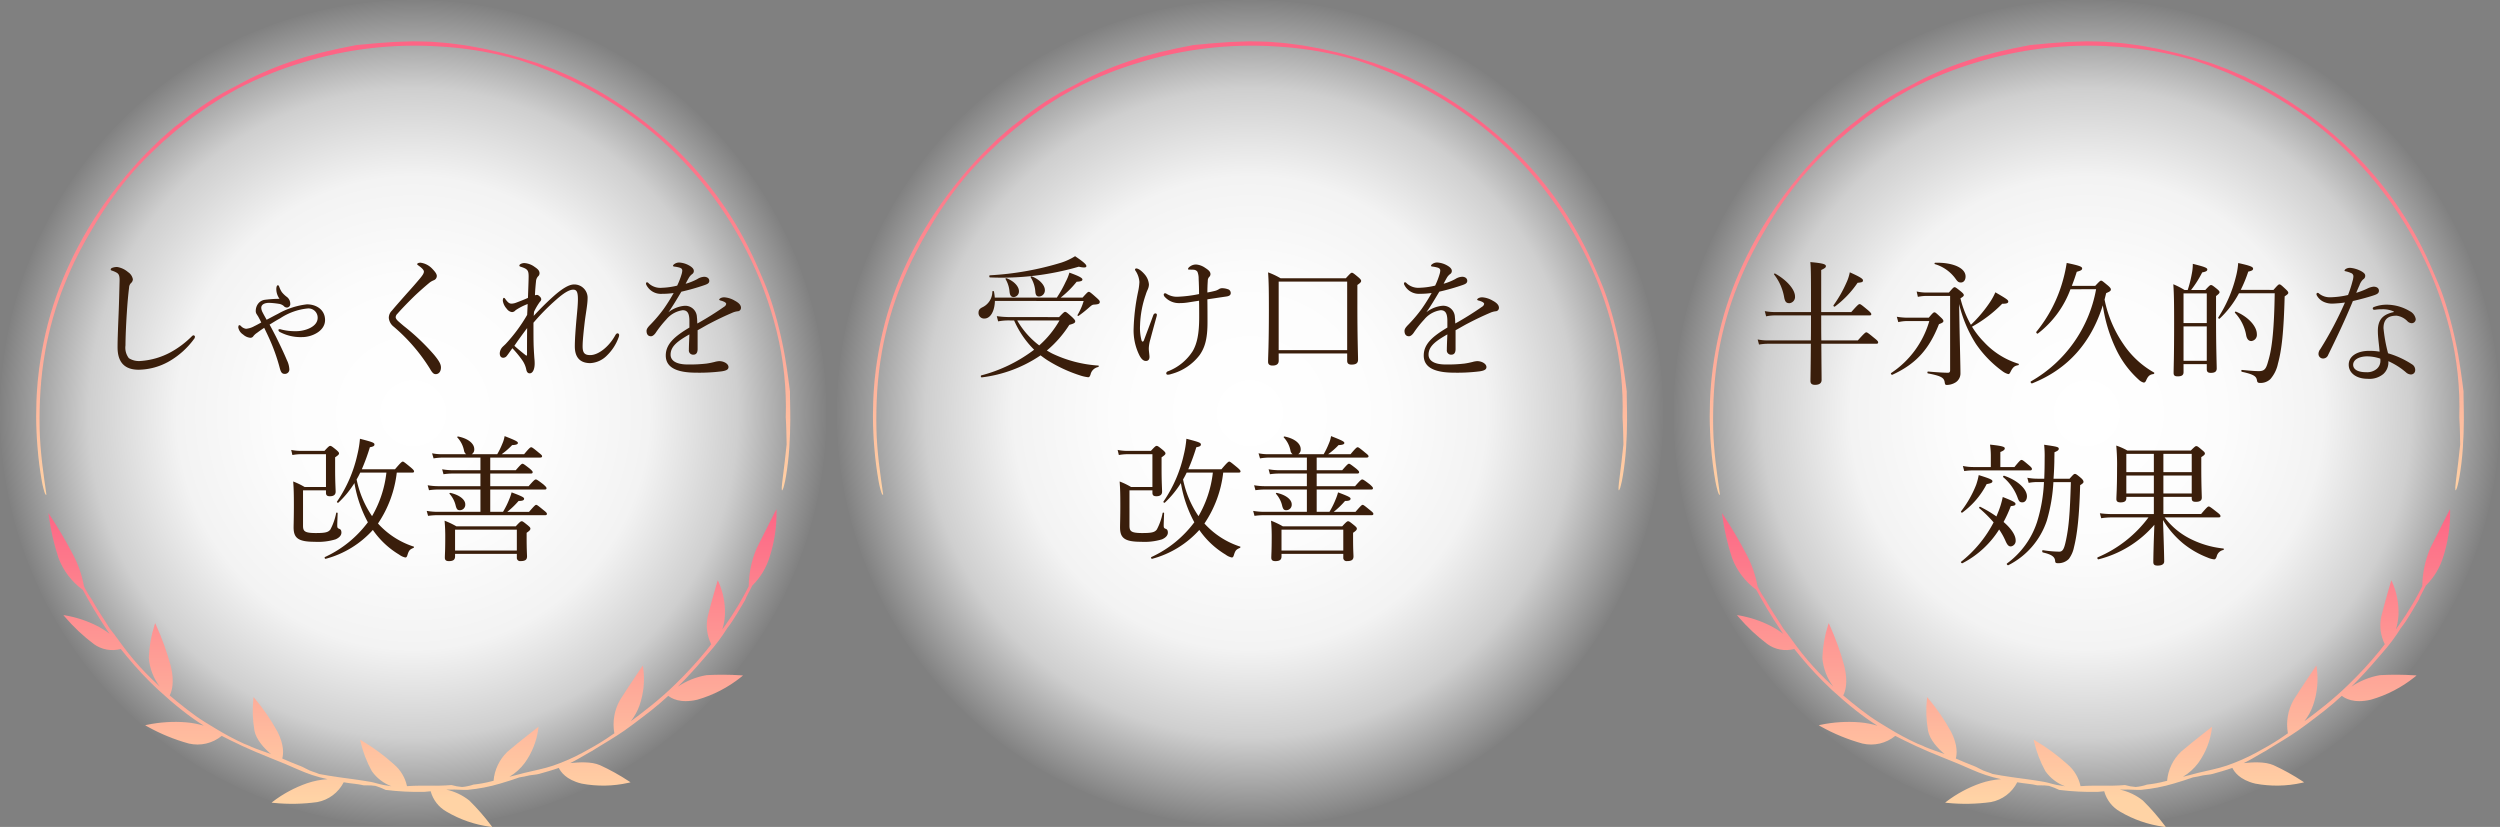 <svg xmlns="http://www.w3.org/2000/svg" xmlns:xlink="http://www.w3.org/1999/xlink" width="484" height="160.1" viewBox="0 0 484 160.1">
  <rect x="0" y="0" width="484" height="160.1" fill="#808080" stroke="none"/>
  <defs>
    <linearGradient id="linear-gradient" y1="1" x2="0" y2="0.17" gradientUnits="objectBoundingBox">
      <stop offset="0" stop-color="#ffd3a5"/>
      <stop offset="1" stop-color="#fd6585"/>
    </linearGradient>
    <linearGradient id="linear-gradient-2" x1="0.5" y1="0.91" x2="0.5" y2="0" xlink:href="#linear-gradient"/>
    <radialGradient id="radial-gradient" cx="0.5" cy="0.5" r="0.5" gradientUnits="objectBoundingBox">
      <stop offset="0" stop-color="#fff"/>
      <stop offset="0.325" stop-color="#fff" stop-opacity="0.976"/>
      <stop offset="0.571" stop-color="#fff" stop-opacity="0.902"/>
      <stop offset="0.783" stop-color="#fff" stop-opacity="0.62"/>
      <stop offset="1" stop-color="#fff" stop-opacity="0"/>
    </radialGradient>
    <clipPath id="clip-path">
      <path id="パス_4852" data-name="パス 4852" d="M72.877,0c-1.247.042-2.5.073-3.73.129L67.312.264l-.906.061c-.3.019-.6.035-.9.072q-.888.093-1.754.171L62.9.64c-.284.022-.565.038-.842.076-.788.17-1.7.35-2.7.536-.5.081-1.011.22-1.542.336l-1.632.368c-.278.065-.561.118-.841.194l-.845.23-1.712.464c-.285.081-.575.148-.857.24l-.844.273L49.42,3.9a62.4,62.4,0,0,0-10.48,4.62,54.69,54.69,0,0,0-10.456,6.769c-.47.371-.947.735-1.429,1.1s-.931.78-1.4,1.183l-1.105.972c-.184.165-.375.321-.552.494l-.532.519-2.14,2.093q-.515.546-1.033,1.092l-.517.547-.5.562-1,1.12-.968,1.144A79.127,79.127,0,0,0,12.133,33a72.426,72.426,0,0,0-4,6.712c-1.161,2.211-2.179,4.39-3.065,6.561S3.44,50.613,2.794,52.785a70.152,70.152,0,0,0-1.7,7.3c-.1.575-.209,1.138-.284,1.7L.57,63.433C.5,63.978.448,64.517.387,65.049q-.043.4-.086.793t-.061.786C.054,68.711.011,70.713,0,72.678c.02.983.016,1.957.074,2.93.024.486.039.972.072,1.458s.074.972.111,1.46a67.153,67.153,0,0,0,.858,6.728c.074.435.168.822.25,1.158s.162.619.236.841c.148.443.276.64.384.518-.262-1.956-.594-4.071-.837-6.242S.719,77.137.678,75c-.047-2.485,0-4.833.15-7.249a69.288,69.288,0,0,1,.911-7.642A65.717,65.717,0,0,1,5.491,47.056c.2-.525.431-1.031.643-1.54s.428-1.012.662-1.5l.674-1.451.7-1.389.342-.676q.178-.33.354-.654l.683-1.269.687-1.191c.223-.387.433-.767.658-1.122a73.908,73.908,0,0,1,6.763-9.713,63.43,63.43,0,0,1,4.708-5.035l1.255-1.184.63-.595.317-.3.331-.284,1.331-1.142.67-.577c.224-.193.444-.392.683-.571L30.3,14.73l2.858-2.04,2.955-1.89c1.007-.578,2.012-1.141,3-1.693A71.814,71.814,0,0,1,51.487,4.126,73.935,73.935,0,0,1,77.928.986,70.106,70.106,0,0,1,91.7,3.119l1.229.334c.2.059.414.11.617.176l.612.2,2.459.831c.812.3,1.613.634,2.412.945.4.161.8.306,1.19.476l1.156.514a74.266,74.266,0,0,1,16.334,9.732,71.633,71.633,0,0,1,11.212,11.009,74.1,74.1,0,0,1,8.563,13.151,71.792,71.792,0,0,1,5.865,15.638A61.268,61.268,0,0,1,145.119,72.8c.121,1.849.137,3.66.171,5.239-.226,2.2-.5,4.541-.726,6.268-.044.434-.1.825-.141,1.169s-.066.637-.078.868c-.023.464.013.68.126.55a2.88,2.88,0,0,0,.317-.875c.117-.467.27-1.09.385-1.835s.264-1.6.362-2.539c.051-.468.117-.952.156-1.45s.081-1.009.122-1.526c.113-1.769.185-3.618.187-5.324v-.129q0-.371-.005-.73c0-.242,0-.479,0-.712s-.009-.462-.014-.686c-.006-.446-.013-.872-.019-1.272-.011-.8-.037-1.491-.021-2.037-.3-2.291-.745-6.034-1.544-9.672l-.3-1.358c-.1-.451-.218-.892-.323-1.331s-.21-.87-.326-1.289l-.343-1.227c-.212-.8-.462-1.535-.667-2.207s-.423-1.266-.6-1.771c-.274-.811-.59-1.563-.888-2.285s-.609-1.4-.885-2.07c-.9-2.092-1.895-4.236-3.055-6.372a70.412,70.412,0,0,0-16.048-19.978,77.306,77.306,0,0,0-14.056-9.7c-1.17-.606-2.279-1.145-3.322-1.668L100.543,5.53c-.24-.11-.488-.2-.729-.287l-.721-.269-1.408-.522-.69-.254-.7-.22-1.38-.43L93.79,3.194c-.375-.117-.756-.2-1.131-.309l-2.243-.608c-.747-.187-1.5-.342-2.245-.518L87.051,1.5c-.187-.046-.374-.084-.563-.115l-.566-.1L83.652.87C83.273.792,82.887.756,82.5.7L81.346.547C79.8.307,78.214.224,76.593.088,75.369.031,74.123.024,72.877,0Z" fill="url(#linear-gradient)"/>
    </clipPath>
    <clipPath id="clip-path-2">
      <path id="パス_4853" data-name="パス 4853" d="M144.609,148.929c-.013.057-2,3.907-3.6,7.13a19.2,19.2,0,0,0-1.54,7.364c-.679,1.357-1.346,2.534-1.981,3.6-.849,1.419-1.643,2.655-2.462,3.813-.224.321-.449.634-.675.947a10.867,10.867,0,0,0,.512-2.851,14.256,14.256,0,0,0-1.242-6.373l-.148-.3c-.04.137-.081.275-.122.412,0,.045-1.088,3.623-1.824,6.609a8.192,8.192,0,0,0,.68,5.36c-.322.416-.662.848-1.028,1.306a75.549,75.549,0,0,1-6,6.511c-1.541,1.505-3.031,2.79-4.488,3.974-1.36,1.1-2.7,2.11-4.04,3.116a11.273,11.273,0,0,0,1.66-3.026,15.619,15.619,0,0,0,.707-7.441c-.02-.106-.039-.212-.059-.317-.073.109-.146.216-.22.324-.013.046-2.354,3.432-4.2,6.36a9.641,9.641,0,0,0-1.086,6.434c-.565.4-1.1.759-1.554,1.059-1.425.94-2.9,1.792-4.581,2.692a37.951,37.951,0,0,1-5.734,2.515c-1.768.6-3.516.9-5.5,1.389-.869.216-2.013.515-2.87.75l-.083.024a10.367,10.367,0,0,0,2.981-2.7,14.556,14.556,0,0,0,2.625-6.677c.01-.1.019-.207.029-.311l-.3.227c-.023.037-3.142,2.414-5.682,4.575a8.845,8.845,0,0,0-2.719,5.661c-.075.013-.151.027-.225.043a23.317,23.317,0,0,1-3.655.683,9.354,9.354,0,0,1-2.212.467,10,10,0,0,1-2.058-.38c-1.6.144-3.117.134-4.565.123-.952-.006-1.877-.013-2.78.024-.436.018-.851.046-1.261.068A7.635,7.635,0,0,0,70.8,197.9a38.731,38.731,0,0,0-6.256-4.6c-.106-.06-.211-.12-.316-.181.021.1.043.2.065.3a22.5,22.5,0,0,0,2.206,5.788,8.1,8.1,0,0,0,3.8,2.928c-.411-.1-.974-.132-1.523-.24-.9-.176-1.757-.471-2.477-.605-2.027-.364-4.945-.728-6.211-.909-1.329-.173-2.751-.441-3.819-.628-.507-.253-1.165-.4-1.835-.685-.495-.206-1.191-.64-1.644-.808-1.123-.413-2.414-.977-3.632-1.494.228-.769.413-2.6-.912-5.179a40.032,40.032,0,0,0-4.4-6.436l-.24-.279c-.012.1-.024.2-.035.306a22.539,22.539,0,0,0,.206,6.19c.341,1.752,1.9,3.459,3.208,4.537-1.312-.477-2.583-.883-3.761-1.38-.557-.3-.972-.41-1.5-.641a51.99,51.99,0,0,1-5.657-3.035c-1.263-.755-2.425-1.456-3.65-2.322-1.154-.82-2.287-1.716-3.448-2.651-.535-.429-1.072-.874-1.607-1.33.362-.641,1-2.461.229-5.643a52.946,52.946,0,0,0-2.869-7.986c-.058-.122-.115-.244-.171-.367-.034.1-.068.2-.1.3a23.677,23.677,0,0,0-1.124,6.441,10.586,10.586,0,0,0,2.106,5.541q-.731-.672-1.45-1.371a52.251,52.251,0,0,1-4.586-5.051c-1.416-1.773-2.561-3.513-3.654-4.845-.232-.39-.512-.833-.814-1.3s-.628-.963-.947-1.459c-.639-.992-1.251-2-1.654-2.759a18.687,18.687,0,0,1-1.552-2.625,20.943,20.943,0,0,0-2.123-6.132,86.044,86.044,0,0,0-4.487-7.63c-.091-.132-.181-.265-.271-.4q.033.259.066.517A45.438,45.438,0,0,0,5.863,158a13.547,13.547,0,0,0,4.672,6.1c.743,1.352,1.421,2.548,2.071,3.635.86,1.447,1.671,2.7,2.465,3.91.221.332.44.658.663.981a15.282,15.282,0,0,0-2.425-1.539,21.811,21.811,0,0,0-6.189-2.042L6.794,169c.106.127.213.254.321.381a35.278,35.278,0,0,0,5.571,5.227,6.151,6.151,0,0,0,5.21.948c.331.42.684.855,1.067,1.313a68.407,68.407,0,0,0,6.165,6.576c1.61,1.482,3.127,2.784,4.628,3.963a48.8,48.8,0,0,0,4.216,3,16.86,16.86,0,0,0-3.4-.649,26.6,26.6,0,0,0-7.633.489l-.315.081.4.231a36.215,36.215,0,0,0,8.057,3.305,7.385,7.385,0,0,0,6.361-1.483c.615.32,1.193.608,1.685.848,1.536.749,3.072,1.487,4.821,2.222,1.8.758,3.654,1.493,5.772,2.361,1.718.7,3.3,1.509,5.252,2.154.855.284,2.007.594,2.881.78l.086.016a15.278,15.278,0,0,0-4.013.8,24.014,24.014,0,0,0-6.584,3.542l-.247.206.445.048a35.583,35.583,0,0,0,8.408-.16,7.233,7.233,0,0,0,5.11-3.844c.075.016.151.032.226.045,1.207.218,2.472.267,3.685.559.166,0,.329,0,.493,0a9.061,9.061,0,0,1,1.763.107,13.958,13.958,0,0,1,1.955.776,52.856,52.856,0,0,0,7.438.383c.442-.03.861-.077,1.274-.123a6.487,6.487,0,0,0,3.092,3.959,22.475,22.475,0,0,0,8.384,2.908l.442.053-.188-.259a42.838,42.838,0,0,0-4.237-4.859,10.871,10.871,0,0,0-4.462-2.12,7.948,7.948,0,0,0,.905,0c.212-.007.432-.014.652-.012.929.008,1.841.106,2.588.055a32.114,32.114,0,0,0,6.278-1.214c1.307-.389,2.708-.818,3.734-1.2a19.593,19.593,0,0,0,1.941-.388c.531-.1,1.362-.138,1.838-.276,1.174-.333,2.562-.715,3.84-1.169.353.714,1.376,2.309,4.44,3.046a22.454,22.454,0,0,0,9.008-.147q.221-.051.443-.106l-.265-.18a42.364,42.364,0,0,0-5.651-3.141c-1.69-.727-4.047-.581-5.761-.4,1.288-.631,2.449-1.352,3.579-2a11.669,11.669,0,0,0,1.429-.85c1.7-1.051,3.657-2.176,5.5-3.46,1.219-.849,2.3-1.69,3.5-2.6,1.131-.861,2.278-1.744,3.41-2.723q.781-.677,1.561-1.394c.568.446,2.237,1.542,5.629.751a24.229,24.229,0,0,0,8.472-4.383q.187-.152.373-.307l-.332-.026a56.207,56.207,0,0,0-6.749-.037,14.172,14.172,0,0,0-5.523,2.218q.707-.7,1.4-1.425c1.566-1.641,3.085-3.359,4.544-5.079a35.284,35.284,0,0,0,3.63-4.852c.281-.353.587-.776.9-1.236s.625-.965.932-1.469c.615-1.008,1.193-2.029,1.642-2.764.062-.355.828-1.643,1.351-2.736a13.24,13.24,0,0,0,3.355-5.537,27.865,27.865,0,0,0,1.344-8.781c0-.159-.009-.316-.015-.474-.075.149-.151.3-.227.445" transform="translate(-3.886 -148.484)" fill="url(#linear-gradient-2)"/>
    </clipPath>
  </defs>
  <g id="右上キャッチ" transform="translate(-3589 5140)">
    <g id="しゃくれを_改善" data-name="しゃくれを 改善">
      <circle id="楕円形_55" data-name="楕円形 55" cx="80" cy="80" r="80" transform="translate(3589 -5140)" fill="url(#radial-gradient)"/>
      <g id="グループ_1003" data-name="グループ 1003" transform="translate(3495 -11568.49)">
        <g id="グループ_1000" data-name="グループ 1000" transform="translate(101 6436.489)">
          <g id="グループ_999" data-name="グループ 999" clip-path="url(#clip-path)">
            <rect id="長方形_565" data-name="長方形 565" width="146" height="87.892" transform="translate(0 0)" fill="url(#linear-gradient)"/>
          </g>
        </g>
        <g id="グループ_1002" data-name="グループ 1002" transform="translate(103.37 6527.058)">
          <g id="グループ_1001" data-name="グループ 1001" transform="translate(0 0)" clip-path="url(#clip-path-2)">
            <rect id="長方形_566" data-name="長方形 566" width="141.097" height="61.532" transform="translate(0 0)" fill="url(#linear-gradient-2)"/>
          </g>
        </g>
      </g>
      <path id="パス_5098" data-name="パス 5098" d="M-54.158.182A12.291,12.291,0,0,0-48.23-1.456,15.615,15.615,0,0,0-43.472-5.72a.745.745,0,0,0,.208-.52.283.283,0,0,0-.286-.234c-.1,0-.208.078-.338.208A17.869,17.869,0,0,1-47.97-3.2a14.24,14.24,0,0,1-5.824,1.69,3.635,3.635,0,0,1-2.262-.546,3.309,3.309,0,0,1-.65-2.47c0-1.352.1-3.9.26-6.318.13-2.08.286-3.666.442-4.914a1.242,1.242,0,0,1,.364-.832,1.04,1.04,0,0,0,.364-.728,2.1,2.1,0,0,0-.936-1.4,4.236,4.236,0,0,0-2.106-.988,2.617,2.617,0,0,0-.936.156c-.208.078-.312.208-.312.338s.1.156.312.234a4.244,4.244,0,0,1,.91.416c.39.26.52.65.494,1.612-.052,2.08-.1,4.108-.182,6.162-.1,2.522-.208,4.992-.208,6.63C-58.24-1.04-56.654.182-54.158.182ZM-29.38-9.49c-.364-.65-.6-1.066-.78-1.43a2.056,2.056,0,0,1-.26-.884c0-.728.806-.962,1.508-.962a15,15,0,0,1,1.846.182,1.848,1.848,0,0,1,.988.416.838.838,0,0,0,.676.312.677.677,0,0,0,.6-.728,1.686,1.686,0,0,0-.624-1.3,5.276,5.276,0,0,1-1.014-.962,4.582,4.582,0,0,1-.494-1.014c-.052-.156-.13-.312-.26-.312s-.312.156-.312.806a3.265,3.265,0,0,0,.624,1.82,21.94,21.94,0,0,0-2.964.208,1.963,1.963,0,0,0-1.04.572,2.3,2.3,0,0,0-.6,1.56,1.077,1.077,0,0,0,.156.6c.1.156.182.286.286.442.26.468.416.754.624,1.2-.52.286-.936.52-1.326.7a3.989,3.989,0,0,1-1.612.52,1.661,1.661,0,0,1-.988-.52.5.5,0,0,0-.312-.182c-.13,0-.208.156-.208.468A2.093,2.093,0,0,0-33.93-6.63a2.4,2.4,0,0,0,1.352.624.67.67,0,0,0,.65-.338,3.046,3.046,0,0,1,.7-.624c.416-.312.936-.676,1.378-.962.39.806.728,1.508,1.066,2.262A36.287,36.287,0,0,1-26.806-.026C-26.6.7-26.39.988-25.87.988a.856.856,0,0,0,.884-.962,4.488,4.488,0,0,0-.468-1.69C-26.1-3.2-26.78-4.6-27.586-6.24c-.416-.806-.806-1.56-1.222-2.314.676-.416,1.326-.832,2.054-1.222a11.744,11.744,0,0,1,5.278-1.9A1.785,1.785,0,0,1-19.5-9.88c0,1.846-2.6,2.6-4.134,2.6a10.955,10.955,0,0,1-2.86-.312,1.283,1.283,0,0,0-.39-.078c-.13,0-.208.052-.208.182s.078.26.312.39a8.6,8.6,0,0,0,4.29.962c1.846,0,4.42-1.144,4.42-3.3,0-1.976-1.664-3.042-3.51-3.042A14.824,14.824,0,0,0-27.2-10.634C-27.924-10.27-28.626-9.88-29.38-9.49ZM.416-20.54c-.364,0-.65.13-.65.286,0,.1.078.13.312.312.624.442.988.832.988,1.118,0,.338-.234.7-.728,1.3-.936,1.118-1.768,2.054-2.5,2.86-1.326,1.508-2.236,2.522-2.964,3.406a1.933,1.933,0,0,0-.6,1.43,2.444,2.444,0,0,0,.962,1.69A34.628,34.628,0,0,1,2.21-.052c.442.78.728,1.092,1.144,1.092C3.9,1.04,4.368.6,4.368-.26c0-.65-.39-1.3-1.326-2.444a42.252,42.252,0,0,0-5.85-5.564c-.468-.39-.884-.754-1.144-.988-.312-.312-.442-.52-.442-.754a.986.986,0,0,1,.338-.65C-3.172-11.674-1.9-12.974-.7-14.144c.962-.91,1.976-1.794,2.756-2.444a3.219,3.219,0,0,1,.91-.546.892.892,0,0,0,.6-.832c0-.416-.364-.858-.91-1.43A3.784,3.784,0,0,0,.416-20.54Zm21.97,9.516a11.267,11.267,0,0,1,1.144-1.95.772.772,0,0,0,.26-.494.812.812,0,0,0-.286-.52c-.234-.234-.39-.312-.52-.312a1.178,1.178,0,0,0-.416.078c.052-1.3.156-2.21.208-2.756a1.565,1.565,0,0,1,.39-.91.77.77,0,0,0,.286-.6c0-.546-.39-.858-.962-1.248a3.7,3.7,0,0,0-1.95-.728,1.473,1.473,0,0,0-.754.182c-.208.13-.234.208-.234.312s.052.156.39.26c1.2.39,1.4.7,1.4,1.82,0,.832-.078,2.6-.13,4.16-.676.312-1.482.624-2.236.91a2.737,2.737,0,0,1-.936.208c-.39,0-.676-.156-1.2-.884-.1-.156-.182-.234-.312-.234-.1,0-.182.26-.182.572a2.971,2.971,0,0,0,.78,1.56,1.44,1.44,0,0,0,1.014.624.933.933,0,0,0,.676-.364,11.264,11.264,0,0,1,2.34-1.2c-.026.6-.052,1.274-.1,2.106A30.88,30.88,0,0,1,16.9-4.81c-.208.208-.416.39-.546.52a1.923,1.923,0,0,0-.6,1.274c0,.572.234.858.65.884a.909.909,0,0,0,.754-.416c.234-.286.468-.65,1.04-1.43A19.729,19.729,0,0,1,20.176-1.56,4.822,4.822,0,0,1,20.9.208c.1.468.338.676.65.676.6,0,.962-.806.962-1.924a7.962,7.962,0,0,0-.052-.936c-.026-.338-.052-.754-.078-1.118q-.078-1.443-.078-1.794c-.026-1.118-.026-2.574-.026-4.03a42.573,42.573,0,0,1,4.446-4.5c1.3-1.144,2.418-1.9,3.25-1.9.65,0,.91.416.91,1.872,0,1.014-.13,2.236-.286,3.926-.182,2.08-.312,3.9-.312,5.2,0,2.132,1.04,3.224,2.99,3.224A4.873,4.873,0,0,0,36.53-2.6a9.193,9.193,0,0,0,2.236-3.484,1.18,1.18,0,0,0,.1-.468.334.334,0,0,0-.286-.312c-.234,0-.364.208-.468.39-1.248,2.262-3.3,3.822-4.836,3.822-1.066,0-1.482-.39-1.482-1.716,0-1.014.208-3.016.442-4.966.208-1.56.52-3.224.52-4.238a2.582,2.582,0,0,0-2.626-2.756c-1.04,0-2.392.936-3.614,1.976a52.325,52.325,0,0,0-4.186,4.108Zm-3.8,6.578c.6-.91,1.586-2.262,2.47-3.432-.026,1.508-.026,3.328-.026,5.122,0,.208-.078.26-.26.13C20.15-3.12,19.266-3.822,18.59-4.446ZM52.468-7.982c-2.782,1.664-4.576,3.146-4.576,5.408C47.892-.1,50.284.754,53.82.754a34.614,34.614,0,0,0,4.914-.26c1.014-.156,1.3-.416,1.3-.832,0-.624-.884-1.144-1.794-1.144a4.234,4.234,0,0,0-.884.156,15.538,15.538,0,0,1-1.534.312,28.4,28.4,0,0,1-3.64.182c-2.418,0-3.354-.832-3.354-1.9,0-1.612,1.352-2.626,3.64-3.926-.052,1.274-.1,2.366-.1,2.99a.823.823,0,0,0,.884.936c.52,0,.806-.364.806-1.092v-3.64c.728-.39,1.586-.91,2.34-1.3,1.794-.936,3.094-1.534,4.368-2.08a3.611,3.611,0,0,1,1.014-.286.671.671,0,0,0,.676-.676c0-.52-.416-.962-1.2-1.378a4.608,4.608,0,0,0-1.976-.65,1.625,1.625,0,0,0-.65.1c-.208.078-.39.234-.39.338,0,.078.1.13.26.182a3.458,3.458,0,0,1,.78.286c.208.13.312.234.312.364a.775.775,0,0,1-.39.546A60.578,60.578,0,0,1,54-8.762c-.026-.442-.026-.91-.078-1.222a2.25,2.25,0,0,0-2.392-2.21,5.853,5.853,0,0,0-3.12,1.248c.884-1.248,1.69-2.626,2.5-3.978a43.389,43.389,0,0,0,4.55-1.3c.494-.182.858-.338.858-.806s-.416-.78-.988-.78A2.686,2.686,0,0,0,54-17.368a10.933,10.933,0,0,1-2.262.91c.208-.416.494-.936.65-1.2a2.449,2.449,0,0,1,.65-.7.694.694,0,0,0,.286-.6c0-.312-.234-.65-.858-1.014a4.445,4.445,0,0,0-1.95-.6,1.585,1.585,0,0,0-1.014.338.5.5,0,0,0-.208.286c0,.078.078.13.208.156a6.453,6.453,0,0,1,1.066.208c.338.1.52.26.52.6a2.972,2.972,0,0,1-.13.676,14.8,14.8,0,0,1-.858,2.21,14.349,14.349,0,0,1-2.938.416,3.347,3.347,0,0,1-2.574-.858.5.5,0,0,0-.312-.208.213.213,0,0,0-.208.234.629.629,0,0,0,.1.338,3.141,3.141,0,0,0,3.016,1.664,15.094,15.094,0,0,0,2.236-.156A33.767,33.767,0,0,1,47.5-11.6a28.1,28.1,0,0,1-2.522,2.99c-.52.52-.806.884-.806,1.274,0,.728.364,1.04.858,1.04.338,0,.676-.338.884-.624a20.428,20.428,0,0,1,2.054-2.6,5.049,5.049,0,0,1,3.2-1.82c.936,0,1.3.624,1.3,2.106ZM-1.2,20.1c.26,0,.364-.078.364-.234s-.13-.338-.65-.78c-1.2-.988-1.378-1.118-1.534-1.118s-.364.13-1.508,1.482h-6.422a39.436,39.436,0,0,0,1.56-4.264c.6-.1.884-.234.884-.52,0-.338-.286-.468-2.808-1.118a19.436,19.436,0,0,1-.494,3.042,25.936,25.936,0,0,1-3.952,9.126c-.078.1.156.286.26.208a18.805,18.805,0,0,0,3.12-3.8,24.334,24.334,0,0,0,2.6,7.592,21.682,21.682,0,0,1-8.32,6.734c-.13.078,0,.39.156.338A18.778,18.778,0,0,0-8.814,31.2a16.457,16.457,0,0,0,5.1,4.784,3.077,3.077,0,0,0,1.17.546c.208,0,.312-.078.442-.52.26-.832.442-1.04,1.144-1.326.1-.052.156-.234.052-.26a15.886,15.886,0,0,1-6.916-4.472A22.02,22.02,0,0,0-4.186,20.1Zm-4.992,0A21.5,21.5,0,0,1-8.97,28.526a19.5,19.5,0,0,1-2.99-7.1q.39-.663.7-1.326Zm-11.7,3.432V24c0,.494.234.676.754.676.728,0,1.118-.286,1.118-.884,0-.546-.1-1.846-.1-4.394V17.138c.624-.416.754-.572.754-.754,0-.156-.1-.312-.52-.676-.858-.7-.988-.78-1.2-.78-.156,0-.338.13-1.092.962h-4.238a9.749,9.749,0,0,1-2.21-.182l.234.988a9.594,9.594,0,0,1,2.028-.156h4.472v6.344h-4.134a14.393,14.393,0,0,0-2.21-1.066c.1,1.43.13,2.314.13,4.732,0,2.21-.052,3.536-.052,4.16,0,2.028.858,2.782,4.03,2.782a11.663,11.663,0,0,0,4.082-.468c.728-.312,1.144-.78,1.144-1.3,0-.364-.1-.624-.39-.728-.338-.13-.416-.208-.416-.676,0-.416.052-1.586.078-2.366,0-.13-.26-.156-.286-.026A11.373,11.373,0,0,1-17.03,31.1c-.416.572-1.04.7-2.834.7-2.184,0-2.47-.364-2.47-1.43V23.534ZM7.1,35.832h11.96v.7a.631.631,0,0,0,.7.7c.884,0,1.274-.234,1.274-.91,0-.312-.078-1.3-.078-3.536V31.75c.624-.416.728-.6.728-.806,0-.156-.078-.286-.52-.65-.832-.676-.988-.78-1.17-.78-.156,0-.338.1-1.144.988H7.358A15.582,15.582,0,0,0,5.07,29.41a34.069,34.069,0,0,1,.13,3.458c0,2.314-.078,3.224-.078,3.692s.234.676.78.676c.936,0,1.2-.338,1.2-.936Zm11.96-.65H7.1v-4.03h11.96ZM13.91,27.694V23.378H24.466c.26,0,.338-.1.338-.26s-.13-.312-.624-.754c-1.092-.832-1.274-.936-1.456-.936-.156,0-.338.1-1.378,1.3H13.91V20.284h7.852c.26,0,.364-.1.364-.26s-.13-.312-.572-.7c-1.04-.806-1.222-.936-1.4-.936-.156,0-.338.13-1.3,1.248H13.91V17.19h9.646c.26,0,.39-.078.39-.26,0-.156-.156-.312-.65-.7-1.092-.91-1.3-1.04-1.456-1.04s-.364.13-1.378,1.352H16.12a14.32,14.32,0,0,0,2.028-1.768c.832-.026,1.118-.182,1.118-.416,0-.26-.442-.494-2.574-1.326a5.743,5.743,0,0,1-.442,1.482,15.977,15.977,0,0,1-.988,2.028h-4.94a1.048,1.048,0,0,0,.494-.988c0-1.014-1.066-2.028-3.12-2.444-.1-.026-.234.1-.156.182a5.172,5.172,0,0,1,1.3,2.574,1.087,1.087,0,0,0,.416.676H4.706a9.849,9.849,0,0,1-2.054-.182l.286.988a11.683,11.683,0,0,1,1.794-.156h7.28v2.444H6.63A11.5,11.5,0,0,1,4.6,19.452l.26.962a11.628,11.628,0,0,1,1.794-.13h5.356v2.444H3.9a12.356,12.356,0,0,1-2.106-.182l.26.962a12.593,12.593,0,0,1,1.872-.13h8.086v4.316H3.77a13.171,13.171,0,0,1-2.158-.182l.26.962a13.365,13.365,0,0,1,1.95-.13H24.544c.234,0,.338-.078.338-.26,0-.156-.13-.312-.624-.7-1.092-.884-1.274-1.04-1.456-1.04-.156,0-.338.156-1.378,1.352H17.212A16.666,16.666,0,0,0,19.4,25.588c.832,0,1.066-.156,1.066-.442,0-.234-.338-.442-2.418-1.222a9.6,9.6,0,0,1-.442,1.3,16.48,16.48,0,0,1-1.222,2.47Zm-5.9-.312a1.06,1.06,0,0,0,1.066-1.144c0-.91-1.118-1.82-2.886-2.21-.1-.026-.234.1-.156.182a5.138,5.138,0,0,1,1.2,2.34C7.41,27.2,7.592,27.382,8.008,27.382Z" transform="translate(3670 -5068.603)" fill="#3a1e0b"/>
    </g>
    <g id="受け口を_改善" data-name="受け口を 改善" transform="translate(6)">
      <circle id="楕円形_54" data-name="楕円形 54" cx="80" cy="80" r="80" transform="translate(3745 -5140)" fill="url(#radial-gradient)"/>
      <g id="グループ_1004" data-name="グループ 1004" transform="translate(3651 -11568.49)">
        <g id="グループ_1000-2" data-name="グループ 1000" transform="translate(101 6436.489)">
          <g id="グループ_999-2" data-name="グループ 999" clip-path="url(#clip-path)">
            <rect id="長方形_565-2" data-name="長方形 565" width="146" height="87.892" transform="translate(0 0)" fill="url(#linear-gradient)"/>
          </g>
        </g>
        <g id="グループ_1002-2" data-name="グループ 1002" transform="translate(103.37 6527.058)">
          <g id="グループ_1001-2" data-name="グループ 1001" transform="translate(0 0)" clip-path="url(#clip-path-2)">
            <rect id="長方形_566-2" data-name="長方形 566" width="141.097" height="61.532" transform="translate(0 0)" fill="url(#linear-gradient-2)"/>
          </g>
        </g>
      </g>
      <path id="パス_5099" data-name="パス 5099" d="M-45.422-10.01a18.768,18.768,0,0,1-2.6-.182l.26,1.014A11.068,11.068,0,0,1-45.5-9.36h.832a18.3,18.3,0,0,0,3.874,5.668A29.055,29.055,0,0,1-51.012,1.274c-.182.052-.1.416.078.39A25.753,25.753,0,0,0-39.546-2.6c.416.312.832.624,1.274.91a27.837,27.837,0,0,0,6.266,2.938,8.018,8.018,0,0,0,1.664.39c.208,0,.338-.13.468-.52A1.884,1.884,0,0,1-28.392-.338c.13-.052.156-.286.026-.286a24.351,24.351,0,0,1-9-2.366c-.338-.182-.65-.364-.962-.546A21.687,21.687,0,0,0-33.982-8.5c.91-.26,1.144-.39,1.144-.7,0-.156-.1-.312-.572-.78-1.04-.936-1.2-1.04-1.378-1.04-.156,0-.312.1-1.17,1.014Zm9.542.65a18.979,18.979,0,0,1-3.926,4.836A16.166,16.166,0,0,1-44.07-9.36Zm4.68-3.77a11.655,11.655,0,0,1-1.2,2.73c-.052.078.13.208.208.156a22.417,22.417,0,0,0,2.08-1.664c.52-.442.6-.494.962-.52.832-.052,1.066-.156,1.066-.546,0-.156-.1-.312-.624-.78-1.17-1.04-1.326-1.144-1.508-1.144-.156,0-.286.1-1.2,1.118h-4.238a19.138,19.138,0,0,0,3.094-3.068c.884-.052,1.118-.182,1.118-.442,0-.312-.78-.7-2.522-1.326a8.968,8.968,0,0,1-.728,1.794A22.468,22.468,0,0,1-36.4-13.78H-48.412a9.019,9.019,0,0,0-.156-1.17c-.026-.13-.312-.13-.312,0a3.36,3.36,0,0,1-1.872,3.016c-.6.286-.806.572-.806,1.092A1.079,1.079,0,0,0-50.44-9.724c1.222,0,2-1.482,2.054-3.406Zm-8.632-.858a1.192,1.192,0,0,0,1.118-1.248c0-.936-1.014-2.08-2.548-2.652-.1-.026-.26.078-.208.156a6.06,6.06,0,0,1,.91,2.808C-40.508-14.274-40.3-13.988-39.832-13.988Zm-4.888.1a1.079,1.079,0,0,0,.988-1.144c0-.884-.936-1.95-2.418-2.5-.1-.026-.234.078-.182.156a5.65,5.65,0,0,1,.78,2.47C-45.474-14.222-45.266-13.884-44.72-13.884Zm-4.6-3.8a53.424,53.424,0,0,0,17.186-2.08,4.4,4.4,0,0,0,.988.156c.312,0,.468-.078.468-.26.026-.312-.6-.858-2.184-1.924a12.258,12.258,0,0,1-2.6,1.222A57.848,57.848,0,0,1-49.348-18.1C-49.53-18.1-49.5-17.68-49.322-17.68Zm42.068,2.912c0-.78.026-1.456.078-2.262a1.076,1.076,0,0,1,.26-.728.732.732,0,0,0,.26-.546c0-.494-.364-.806-1.092-1.274a3.522,3.522,0,0,0-1.638-.6,1.941,1.941,0,0,0-1.17.338c-.286.182-.442.39-.442.52,0,.1.078.13.26.13s.546,0,.832.026a.938.938,0,0,1,.728.39,3.511,3.511,0,0,1,.234,1.352c.052,1.17.078,1.924.078,2.964a25.447,25.447,0,0,1-4.16.52,3.759,3.759,0,0,1-2.132-.572.5.5,0,0,0-.312-.1.257.257,0,0,0-.234.26.672.672,0,0,0,.208.442,3.683,3.683,0,0,0,2.86,1.2,10.326,10.326,0,0,0,1.456-.1c.65-.1,1.482-.234,2.314-.364.026.936.026,2.392.026,3.25,0,3.042-.39,5.018-1.248,6.5A9.907,9.907,0,0,1-14.9.494a.428.428,0,0,0-.312.364.26.26,0,0,0,.286.286,2,2,0,0,0,.676-.13A10.221,10.221,0,0,0-8.736-2.678c.988-1.43,1.508-3.094,1.508-6.292,0-1.222,0-3.094-.026-4.472.572-.1,1.248-.182,1.872-.286.65-.1,1.248-.182,1.768-.26.572-.078.884-.26.884-.676a.761.761,0,0,0-.6-.754A3.253,3.253,0,0,0-4.446-15.6a1.138,1.138,0,0,0-.65.234,2.732,2.732,0,0,1-.806.312C-6.214-14.976-6.786-14.846-7.254-14.768Zm-13.754-4.654a.257.257,0,0,0-.26.208.782.782,0,0,0,.182.364A4.467,4.467,0,0,1-20.41-16.8a11.058,11.058,0,0,1-.26,1.9,39.877,39.877,0,0,0-.858,7.046,10.78,10.78,0,0,0,1.144,5.3c.364.676.754,1.04,1.222,1.04.494,0,.7-.338.7-.78,0-.39-.13-1.092-.13-1.638a6.656,6.656,0,0,1,.312-1.794c.26-1.014.78-2.886,1.17-4.316a1.293,1.293,0,0,0,.078-.416.253.253,0,0,0-.286-.26c-.208,0-.338.156-.416.364-.572,1.586-1.066,2.86-1.794,4.81-.052.156-.156.286-.234.286s-.182-.078-.234-.234a9.411,9.411,0,0,1-.286-2.99,19.721,19.721,0,0,1,1.092-5.85,6.809,6.809,0,0,1,.39-1.014,2.491,2.491,0,0,0,.234-.962,3.391,3.391,0,0,0-.624-1.716C-19.63-18.616-20.462-19.422-21.008-19.422ZM6.552-2.964h13.26v1.4c0,.494.234.754.832.754.936,0,1.274-.312,1.274-.962,0-.962-.13-4.056-.13-10.556v-3.9c.572-.39.728-.572.728-.78,0-.156-.078-.312-.494-.676-.962-.806-1.118-.91-1.3-.91-.156,0-.286.1-1.17,1.066H6.916A14.64,14.64,0,0,0,4.5-18.668c.13,1.768.156,3.614.156,7.28C4.654-4.368,4.5-2.5,4.5-1.352c0,.442.234.728.858.728.858,0,1.2-.364,1.2-.936Zm13.26-.65H6.552v-13.26h13.26Zm19.4-4.368c-2.782,1.664-4.576,3.146-4.576,5.408C34.632-.1,37.024.754,40.56.754a34.614,34.614,0,0,0,4.914-.26c1.014-.156,1.3-.416,1.3-.832,0-.624-.884-1.144-1.794-1.144a4.234,4.234,0,0,0-.884.156,15.538,15.538,0,0,1-1.534.312,28.4,28.4,0,0,1-3.64.182c-2.418,0-3.354-.832-3.354-1.9,0-1.612,1.352-2.626,3.64-3.926-.052,1.274-.1,2.366-.1,2.99a.823.823,0,0,0,.884.936c.52,0,.806-.364.806-1.092v-3.64c.728-.39,1.586-.91,2.34-1.3,1.794-.936,3.094-1.534,4.368-2.08a3.611,3.611,0,0,1,1.014-.286.671.671,0,0,0,.676-.676c0-.52-.416-.962-1.2-1.378a4.608,4.608,0,0,0-1.976-.65,1.625,1.625,0,0,0-.65.1c-.208.078-.39.234-.39.338,0,.078.1.13.26.182a3.458,3.458,0,0,1,.78.286c.208.13.312.234.312.364a.775.775,0,0,1-.39.546,60.578,60.578,0,0,1-5.2,3.25c-.026-.442-.026-.91-.078-1.222a2.25,2.25,0,0,0-2.392-2.21,5.853,5.853,0,0,0-3.12,1.248c.884-1.248,1.69-2.626,2.5-3.978a43.389,43.389,0,0,0,4.55-1.3c.494-.182.858-.338.858-.806s-.416-.78-.988-.78a2.686,2.686,0,0,0-1.326.442,10.933,10.933,0,0,1-2.262.91c.208-.416.494-.936.65-1.2a2.449,2.449,0,0,1,.65-.7.694.694,0,0,0,.286-.6c0-.312-.234-.65-.858-1.014a4.445,4.445,0,0,0-1.95-.6,1.585,1.585,0,0,0-1.014.338.5.5,0,0,0-.208.286c0,.078.078.13.208.156a6.453,6.453,0,0,1,1.066.208c.338.1.52.26.52.6a2.972,2.972,0,0,1-.13.676,14.8,14.8,0,0,1-.858,2.21,14.349,14.349,0,0,1-2.938.416,3.347,3.347,0,0,1-2.574-.858.5.5,0,0,0-.312-.208.213.213,0,0,0-.208.234.629.629,0,0,0,.1.338,3.141,3.141,0,0,0,3.016,1.664,15.094,15.094,0,0,0,2.236-.156A33.767,33.767,0,0,1,34.242-11.6a28.1,28.1,0,0,1-2.522,2.99c-.52.52-.806.884-.806,1.274,0,.728.364,1.04.858,1.04.338,0,.676-.338.884-.624a20.428,20.428,0,0,1,2.054-2.6,5.049,5.049,0,0,1,3.2-1.82c.936,0,1.3.624,1.3,2.106ZM-1.2,20.1c.26,0,.364-.078.364-.234s-.13-.338-.65-.78c-1.2-.988-1.378-1.118-1.534-1.118s-.364.13-1.508,1.482h-6.422a39.436,39.436,0,0,0,1.56-4.264c.6-.1.884-.234.884-.52,0-.338-.286-.468-2.808-1.118a19.436,19.436,0,0,1-.494,3.042,25.936,25.936,0,0,1-3.952,9.126c-.078.1.156.286.26.208a18.805,18.805,0,0,0,3.12-3.8,24.334,24.334,0,0,0,2.6,7.592,21.682,21.682,0,0,1-8.32,6.734c-.13.078,0,.39.156.338A18.778,18.778,0,0,0-8.814,31.2a16.457,16.457,0,0,0,5.1,4.784,3.077,3.077,0,0,0,1.17.546c.208,0,.312-.078.442-.52.26-.832.442-1.04,1.144-1.326.1-.052.156-.234.052-.26a15.886,15.886,0,0,1-6.916-4.472A22.02,22.02,0,0,0-4.186,20.1Zm-4.992,0A21.5,21.5,0,0,1-8.97,28.526a19.5,19.5,0,0,1-2.99-7.1q.39-.663.7-1.326Zm-11.7,3.432V24c0,.494.234.676.754.676.728,0,1.118-.286,1.118-.884,0-.546-.1-1.846-.1-4.394V17.138c.624-.416.754-.572.754-.754,0-.156-.1-.312-.52-.676-.858-.7-.988-.78-1.2-.78-.156,0-.338.13-1.092.962h-4.238a9.749,9.749,0,0,1-2.21-.182l.234.988a9.594,9.594,0,0,1,2.028-.156h4.472v6.344h-4.134a14.393,14.393,0,0,0-2.21-1.066c.1,1.43.13,2.314.13,4.732,0,2.21-.052,3.536-.052,4.16,0,2.028.858,2.782,4.03,2.782a11.663,11.663,0,0,0,4.082-.468c.728-.312,1.144-.78,1.144-1.3,0-.364-.1-.624-.39-.728-.338-.13-.416-.208-.416-.676,0-.416.052-1.586.078-2.366,0-.13-.26-.156-.286-.026A11.373,11.373,0,0,1-17.03,31.1c-.416.572-1.04.7-2.834.7-2.184,0-2.47-.364-2.47-1.43V23.534ZM7.1,35.832h11.96v.7a.631.631,0,0,0,.7.7c.884,0,1.274-.234,1.274-.91,0-.312-.078-1.3-.078-3.536V31.75c.624-.416.728-.6.728-.806,0-.156-.078-.286-.52-.65-.832-.676-.988-.78-1.17-.78-.156,0-.338.1-1.144.988H7.358A15.582,15.582,0,0,0,5.07,29.41a34.069,34.069,0,0,1,.13,3.458c0,2.314-.078,3.224-.078,3.692s.234.676.78.676c.936,0,1.2-.338,1.2-.936Zm11.96-.65H7.1v-4.03h11.96ZM13.91,27.694V23.378H24.466c.26,0,.338-.1.338-.26s-.13-.312-.624-.754c-1.092-.832-1.274-.936-1.456-.936-.156,0-.338.1-1.378,1.3H13.91V20.284h7.852c.26,0,.364-.1.364-.26s-.13-.312-.572-.7c-1.04-.806-1.222-.936-1.4-.936-.156,0-.338.13-1.3,1.248H13.91V17.19h9.646c.26,0,.39-.078.39-.26,0-.156-.156-.312-.65-.7-1.092-.91-1.3-1.04-1.456-1.04s-.364.13-1.378,1.352H16.12a14.32,14.32,0,0,0,2.028-1.768c.832-.026,1.118-.182,1.118-.416,0-.26-.442-.494-2.574-1.326a5.743,5.743,0,0,1-.442,1.482,15.977,15.977,0,0,1-.988,2.028h-4.94a1.048,1.048,0,0,0,.494-.988c0-1.014-1.066-2.028-3.12-2.444-.1-.026-.234.1-.156.182a5.172,5.172,0,0,1,1.3,2.574,1.087,1.087,0,0,0,.416.676H4.706a9.849,9.849,0,0,1-2.054-.182l.286.988a11.683,11.683,0,0,1,1.794-.156h7.28v2.444H6.63A11.5,11.5,0,0,1,4.6,19.452l.26.962a11.628,11.628,0,0,1,1.794-.13h5.356v2.444H3.9a12.356,12.356,0,0,1-2.106-.182l.26.962a12.593,12.593,0,0,1,1.872-.13h8.086v4.316H3.77a13.171,13.171,0,0,1-2.158-.182l.26.962a13.365,13.365,0,0,1,1.95-.13H24.544c.234,0,.338-.078.338-.26,0-.156-.13-.312-.624-.7-1.092-.884-1.274-1.04-1.456-1.04-.156,0-.338.156-1.378,1.352H17.212A16.666,16.666,0,0,0,19.4,25.588c.832,0,1.066-.156,1.066-.442,0-.234-.338-.442-2.418-1.222a9.6,9.6,0,0,1-.442,1.3,16.48,16.48,0,0,1-1.222,2.47Zm-5.9-.312a1.06,1.06,0,0,0,1.066-1.144c0-.91-1.118-1.82-2.886-2.21-.1-.026-.234.1-.156.182a5.138,5.138,0,0,1,1.2,2.34C7.41,27.2,7.592,27.382,8.008,27.382Z" transform="translate(3824 -5068.603)" fill="#3a1e0b"/>
    </g>
    <g id="半永久的な_効果" data-name="半永久的な 効果" transform="translate(12)">
      <circle id="楕円形_53" data-name="楕円形 53" cx="80" cy="80" r="80" transform="translate(3901 -5140)" fill="url(#radial-gradient)"/>
      <g id="グループ_1005" data-name="グループ 1005" transform="translate(3807 -11568.49)">
        <g id="グループ_1000-3" data-name="グループ 1000" transform="translate(101 6436.489)">
          <g id="グループ_999-3" data-name="グループ 999" clip-path="url(#clip-path)">
            <rect id="長方形_565-3" data-name="長方形 565" width="146" height="87.892" transform="translate(0 0)" fill="url(#linear-gradient)"/>
          </g>
        </g>
        <g id="グループ_1002-3" data-name="グループ 1002" transform="translate(103.37 6527.058)">
          <g id="グループ_1001-3" data-name="グループ 1001" transform="translate(0 0)" clip-path="url(#clip-path-2)">
            <rect id="長方形_566-3" data-name="長方形 566" width="141.097" height="61.532" transform="translate(0 0)" fill="url(#linear-gradient-2)"/>
          </g>
        </g>
      </g>
      <path id="パス_5100" data-name="パス 5100" d="M-41.73-5.85c.26,0,.338-.1.338-.26s-.1-.338-.7-.806C-43.316-7.93-43.524-8.06-43.68-8.06s-.364.13-1.638,1.56H-52.39c-.026-1.274-.026-3.328-.026-4.836h9.36c.26,0,.338-.078.338-.234s-.13-.338-.676-.806c-1.222-1.014-1.4-1.144-1.586-1.144s-.364.13-1.612,1.534h-5.824v-8.138c.78-.364.91-.52.91-.754,0-.39-.7-.572-3.016-.78.13,1.2.13,2.964.13,9v.676h-7.046a10.144,10.144,0,0,1-1.9-.182l.26,1.014a7.575,7.575,0,0,1,1.664-.182h7.02c0,1.846,0,3.614-.026,4.836h-8.268a9.192,9.192,0,0,1-2.028-.182l.26.988a10.381,10.381,0,0,1,1.768-.156h8.268c-.026,4.6-.078,6.656-.078,7.2,0,.494.26.754.884.754.884,0,1.274-.364,1.274-.936,0-.884-.026-2.6-.052-7.02ZM-58.578-13.7A1.205,1.205,0,0,0-57.486-15c0-1.326-1.534-3.146-3.874-4.446-.078-.052-.234.1-.182.182a9.907,9.907,0,0,1,1.95,4.394C-59.436-14.014-59.2-13.7-58.578-13.7Zm8.814.65a19.183,19.183,0,0,0,4.394-4.6c.962-.078,1.04-.182,1.04-.494s-.858-.78-2.548-1.534a8.521,8.521,0,0,1-.676,2.054,23.7,23.7,0,0,1-2.47,4.316C-50.128-13.182-49.894-12.948-49.764-13.052Zm24.05-.494a25.136,25.136,0,0,0,3.25,7.722A21.531,21.531,0,0,0-17.342-.546,3.171,3.171,0,0,0-16.2.026c.182,0,.26-.078.468-.494.416-.832.754-1.118,1.456-1.222.13-.026.182-.26.052-.286A15.19,15.19,0,0,1-20.93-6.214a16.388,16.388,0,0,1-2.288-2.938,25.23,25.23,0,0,0,5.85-4.446c.936.026,1.17-.156,1.17-.416,0-.312-.312-.52-2.5-1.794a11.773,11.773,0,0,1-1.014,1.872,26.181,26.181,0,0,1-3.718,4.42,19.865,19.865,0,0,1-2.028-5.122c.546-.338.65-.468.65-.624s-.1-.312-.52-.676c-.936-.754-1.092-.858-1.274-.858-.156,0-.286.1-1.092,1.04h-4.16a9.259,9.259,0,0,1-2.08-.208l.234,1.04a8.248,8.248,0,0,1,1.9-.182h4.342V-.728c0,.364-.13.494-.442.494-.65,0-2.054-.078-3.822-.234-.156-.026-.182.338-.026.364,2.5.468,3.068.832,3.224,1.612.078.546.156.624.416.624a3.358,3.358,0,0,0,1.742-.52,2.055,2.055,0,0,0,.91-1.794c0-1.2-.1-4.94-.182-9Zm.338-4.16c.52,0,.91-.442.91-1.17,0-1.69-2.574-2.756-5.9-2.652-.1,0-.156.234-.052.26A7.6,7.6,0,0,1-26.312-18.3C-25.974-17.836-25.766-17.706-25.376-17.706Zm-10.27,6.812a12.648,12.648,0,0,1-2.132-.182l.286,1.04a7.732,7.732,0,0,1,1.846-.208h4.16A18.086,18.086,0,0,1-38.87-.182c-.156.1.078.416.234.338,4.576-2.106,7.1-4.914,9.022-9.8.676-.234.858-.39.858-.6,0-.156-.1-.338-.494-.7-.936-.884-1.066-.988-1.248-.988-.156,0-.312.1-1.092,1.04ZM.806-16.406A25.791,25.791,0,0,1-11.8,1.43c-.182.1.026.468.234.39C-4.628-.936-.156-6.084,2.106-13.286a29.106,29.106,0,0,0,2.522,8.4,18.82,18.82,0,0,0,4.5,6.058,2.044,2.044,0,0,0,.884.494c.182,0,.312-.052.468-.39.39-.91.754-1.17,1.4-1.248.182-.026.26-.234.13-.312a17.483,17.483,0,0,1-5.9-5.46A23.326,23.326,0,0,1,2.444-14.4l.312-1.248c.676-.286.91-.442.91-.7,0-.182-.1-.338-.494-.7-1.092-.91-1.222-1.014-1.4-1.014-.156,0-.286.1-1.144,1.014H-3.9c.338-.832.65-1.742.962-2.73.754-.208,1.04-.338,1.04-.65,0-.338-.494-.546-2.99-1.066a28.451,28.451,0,0,1-.754,3.458,27.091,27.091,0,0,1-5.122,9.88c-.1.13.156.442.286.338a19.147,19.147,0,0,0,6.318-8.58Zm28,.13a25.743,25.743,0,0,0,1.456-3.536c.754-.156.936-.312.936-.572,0-.338-.494-.572-2.886-1.092a13.952,13.952,0,0,1-.442,2.652,25.728,25.728,0,0,1-3.406,7.878c-.1.13.156.338.26.234a18.892,18.892,0,0,0,3.744-4.914h6.916c-.1,6.734-.494,10.608-1.222,13-.416,1.534-.65,2.08-1.872,2.08-.572,0-1.43-.052-3.25-.234-.156-.026-.156.338,0,.364,2.392.52,2.782.91,2.912,1.664.052.39.208.494.624.494a2.753,2.753,0,0,0,1.95-.728A6.5,6.5,0,0,0,36.01-2c.728-2.626,1.118-6.136,1.3-13.026.6-.39.7-.52.7-.676s-.078-.312-.494-.7c-.91-.858-1.04-.936-1.222-.936-.156,0-.286.078-1.144,1.066ZM17.732-1.9h4.5V-.91c0,.494.234.7.78.7.78,0,1.144-.26,1.144-.858,0-.884-.13-3.848-.13-10.192V-15.08c.572-.442.676-.572.676-.754,0-.156-.1-.286-.494-.624-.832-.676-.988-.754-1.144-.754-.182,0-.312.078-1.118.962H19.188a20.643,20.643,0,0,0,2.158-3.406c.806-.156.988-.312.988-.572,0-.312-.52-.52-2.808-1.092a9.4,9.4,0,0,1-.208,2,22.12,22.12,0,0,1-.78,3.068h-.6a17.28,17.28,0,0,0-2.184-1.118c.13,1.846.156,3.744.156,7.566,0,6.812-.1,8.476-.1,9.594,0,.468.182.676.78.676.754,0,1.144-.208,1.144-.806Zm0-7.306h4.5v6.656h-4.5Zm4.5-.65h-4.5V-15.6h4.5ZM30.862-6.37A1.2,1.2,0,0,0,31.928-7.7c0-1.508-1.638-3.354-4.056-4.368a.161.161,0,0,0-.182.234,8.478,8.478,0,0,1,2.184,4.42C30.03-6.682,30.394-6.37,30.862-6.37Zm18.122-7.462A69.912,69.912,0,0,1,44.2-4.784a1.445,1.445,0,0,0-.338.858.883.883,0,0,0,.936.936,1.04,1.04,0,0,0,.936-.7c1.716-3.484,3.276-6.76,4.784-10.426,1.586-.364,3.172-.806,4.082-1.118.7-.234.962-.442.962-.884s-.364-.78-1.04-.78a3.536,3.536,0,0,0-1.248.39,16.486,16.486,0,0,1-2.106.806c.208-.52.442-1.066.624-1.456a2.883,2.883,0,0,1,.7-1.144.793.793,0,0,0,.416-.676c0-.39-.234-.572-.624-.832a5.554,5.554,0,0,0-2.21-.728,1.559,1.559,0,0,0-.962.234c-.1.078-.208.182-.208.286,0,.078.052.1.156.13a5.5,5.5,0,0,1,1.066.338.683.683,0,0,1,.494.624,3.674,3.674,0,0,1-.156.91,23.381,23.381,0,0,1-.884,2.73,16.555,16.555,0,0,1-3.406.442,3.334,3.334,0,0,1-2.184-.7.4.4,0,0,0-.312-.156.248.248,0,0,0-.208.208.514.514,0,0,0,.052.26,2.852,2.852,0,0,0,1.3,1.248,3.872,3.872,0,0,0,1.82.364A22.364,22.364,0,0,0,48.984-13.832Zm9.464,1.846c-1.846.416-3.094,1.222-3.094,3.64,0,1.274.234,2.678.338,4.03a11.518,11.518,0,0,0-2.028-.156c-2.236,0-3.952.988-3.952,2.678,0,1.638,1.508,2.73,3.64,2.73a4.21,4.21,0,0,0,3.042-.91,3.013,3.013,0,0,0,.988-2.5,13.912,13.912,0,0,1,3.38,2.132A1.508,1.508,0,0,0,61.724.1a.826.826,0,0,0,.858-.884,1.254,1.254,0,0,0-.52-1.014A17.24,17.24,0,0,0,57.33-4a29.735,29.735,0,0,1-.884-4.862c0-2.054,1.274-2.418,2.522-2.418a3.54,3.54,0,0,1,2.158,1.118,1.254,1.254,0,0,0,.78.338.787.787,0,0,0,.78-.806,2.124,2.124,0,0,0-1.17-1.534,8.755,8.755,0,0,0-4.472-1.248,6.92,6.92,0,0,0-2.418.442c-.156.052-.26.156-.26.26a.265.265,0,0,0,.234.286,1.865,1.865,0,0,0,.338-.026,8.519,8.519,0,0,1,1.222-.078,5.142,5.142,0,0,1,2.288.442ZM55.822-2.964a2.245,2.245,0,0,1,.026.39,2.03,2.03,0,0,1-.7,1.586,2.909,2.909,0,0,1-2.054.65c-1.794,0-2.522-.65-2.522-1.43,0-1.066,1.274-1.638,2.73-1.638A8.023,8.023,0,0,1,55.822-2.964ZM-7.436,20.284c.078-1.04.13-2.158.156-3.328,0-.572.026-1.17.026-1.794.676-.286.832-.442.832-.676,0-.338-.286-.416-2.834-.78a19.976,19.976,0,0,1,.1,2.574c0,1.456-.026,2.782-.078,4h-1.092a11.234,11.234,0,0,1-2.184-.182l.26.988a9.2,9.2,0,0,1,2-.156h.962a30.276,30.276,0,0,1-1.352,7.774,16.157,16.157,0,0,1-5.8,7.982c-.156.1.1.416.26.338A14.956,14.956,0,0,0-8.736,28.4a32.466,32.466,0,0,0,1.274-7.462h3.38c-.182,6.344-.416,8.684-.91,11.1-.364,1.742-.6,2.366-1.352,2.366a21.312,21.312,0,0,1-3.146-.286c-.182-.026-.182.39,0,.442,1.794.416,2.314.884,2.366,1.664.026.338.156.416.546.416a2.841,2.841,0,0,0,2.106-.832,5.6,5.6,0,0,0,.988-2.236c.624-2.47,1.04-5.954,1.2-12.038.546-.338.65-.468.65-.65,0-.156-.1-.39-.442-.7-.858-.728-1.04-.832-1.2-.832-.208,0-.26.052-1.066.936Zm-9.672,8.372a25.546,25.546,0,0,0,1.4-3.068c.728-.078.91-.156.91-.442s-.546-.572-2.47-1.326a16.247,16.247,0,0,1-.962,3.12c-.078.208-.182.442-.26.65a23.385,23.385,0,0,0-3.146-1.872c-.1-.052-.286.182-.182.26a25.4,25.4,0,0,1,2.782,2.756,23.64,23.64,0,0,1-6.292,7.618c-.13.1.13.364.26.286a18.247,18.247,0,0,0,7.1-6.526A13.165,13.165,0,0,1-16.744,32.3c.338.78.6,1.092,1.04,1.092a1.085,1.085,0,0,0,.936-1.17C-14.768,31.23-15.6,29.956-17.108,28.656Zm-.624-10.634V15.11c.676-.26.858-.468.858-.7,0-.26-.286-.468-2.86-.728a15.653,15.653,0,0,1,.156,2v2.34h-3.276a10.041,10.041,0,0,1-2.132-.208l.26.988a11.847,11.847,0,0,1,1.9-.13h10.842c.26,0,.364-.1.364-.286,0-.156-.13-.338-.6-.728-1.04-.884-1.222-1.014-1.43-1.014-.156,0-.338.13-1.352,1.378Zm4.264,6.838c.52,0,.884-.494.884-1.17,0-1.378-1.742-3.068-4.394-3.978-.156-.052-.312.182-.182.286a9.485,9.485,0,0,1,2.73,3.848C-14.144,24.678-13.962,24.86-13.468,24.86ZM-25.09,26.836a15.7,15.7,0,0,0,4.706-5.512c.91-.156,1.118-.286,1.118-.572s-.546-.52-2.652-1.17a13.47,13.47,0,0,1-.494,1.872,20.747,20.747,0,0,1-2.912,5.122C-25.428,26.706-25.22,26.94-25.09,26.836Zm38.922-3.042h5.486v.234c0,.546.182.728.806.728.78,0,1.144-.26,1.144-.806s-.1-2.288-.1-5.9V16.1c.572-.364.7-.494.7-.7,0-.156-.1-.312-.494-.624-.832-.728-.988-.806-1.17-.806-.156,0-.286.078-1.066.858H6.864a12.392,12.392,0,0,0-2.158-.962,39.682,39.682,0,0,1,.156,4.368c0,4.108-.13,5.252-.13,6.006,0,.416.234.624.806.624.78,0,1.118-.26,1.118-.832v-.234h5.33v3.328H3.744a17.938,17.938,0,0,1-2.21-.156l.26.962a13.368,13.368,0,0,1,1.95-.156h7.2a23.843,23.843,0,0,1-9.828,7.722c-.156.078-.026.442.156.39A21.03,21.03,0,0,0,12.09,29.2c-.13,2.99-.208,6.4-.208,7.2,0,.494.208.7.832.7.832,0,1.274-.286,1.274-.806,0-.78-.1-4.55-.234-8.008a17.8,17.8,0,0,0,3.926,4.55,17.562,17.562,0,0,0,4.68,2.7,4.51,4.51,0,0,0,1.3.364c.208,0,.364-.182.494-.572a1.642,1.642,0,0,1,1.3-1.248c.1-.026.1-.286,0-.286a18.38,18.38,0,0,1-6.708-2.028,14.091,14.091,0,0,1-4.68-4H24.544c.26,0,.338-.078.338-.26,0-.156-.1-.312-.676-.754-1.222-.962-1.43-1.092-1.586-1.092-.182,0-.364.13-1.482,1.456H13.832Zm-1.846-.65H6.656V19.66h5.33Zm1.846,0V19.66h5.486v3.484Zm0-7.67h5.486V19.01H13.832Zm-1.846,0V19.01H6.656V15.474Z" transform="translate(3982 -5067.603)" fill="#3a1e0b"/>
    </g>
  </g>
</svg>

